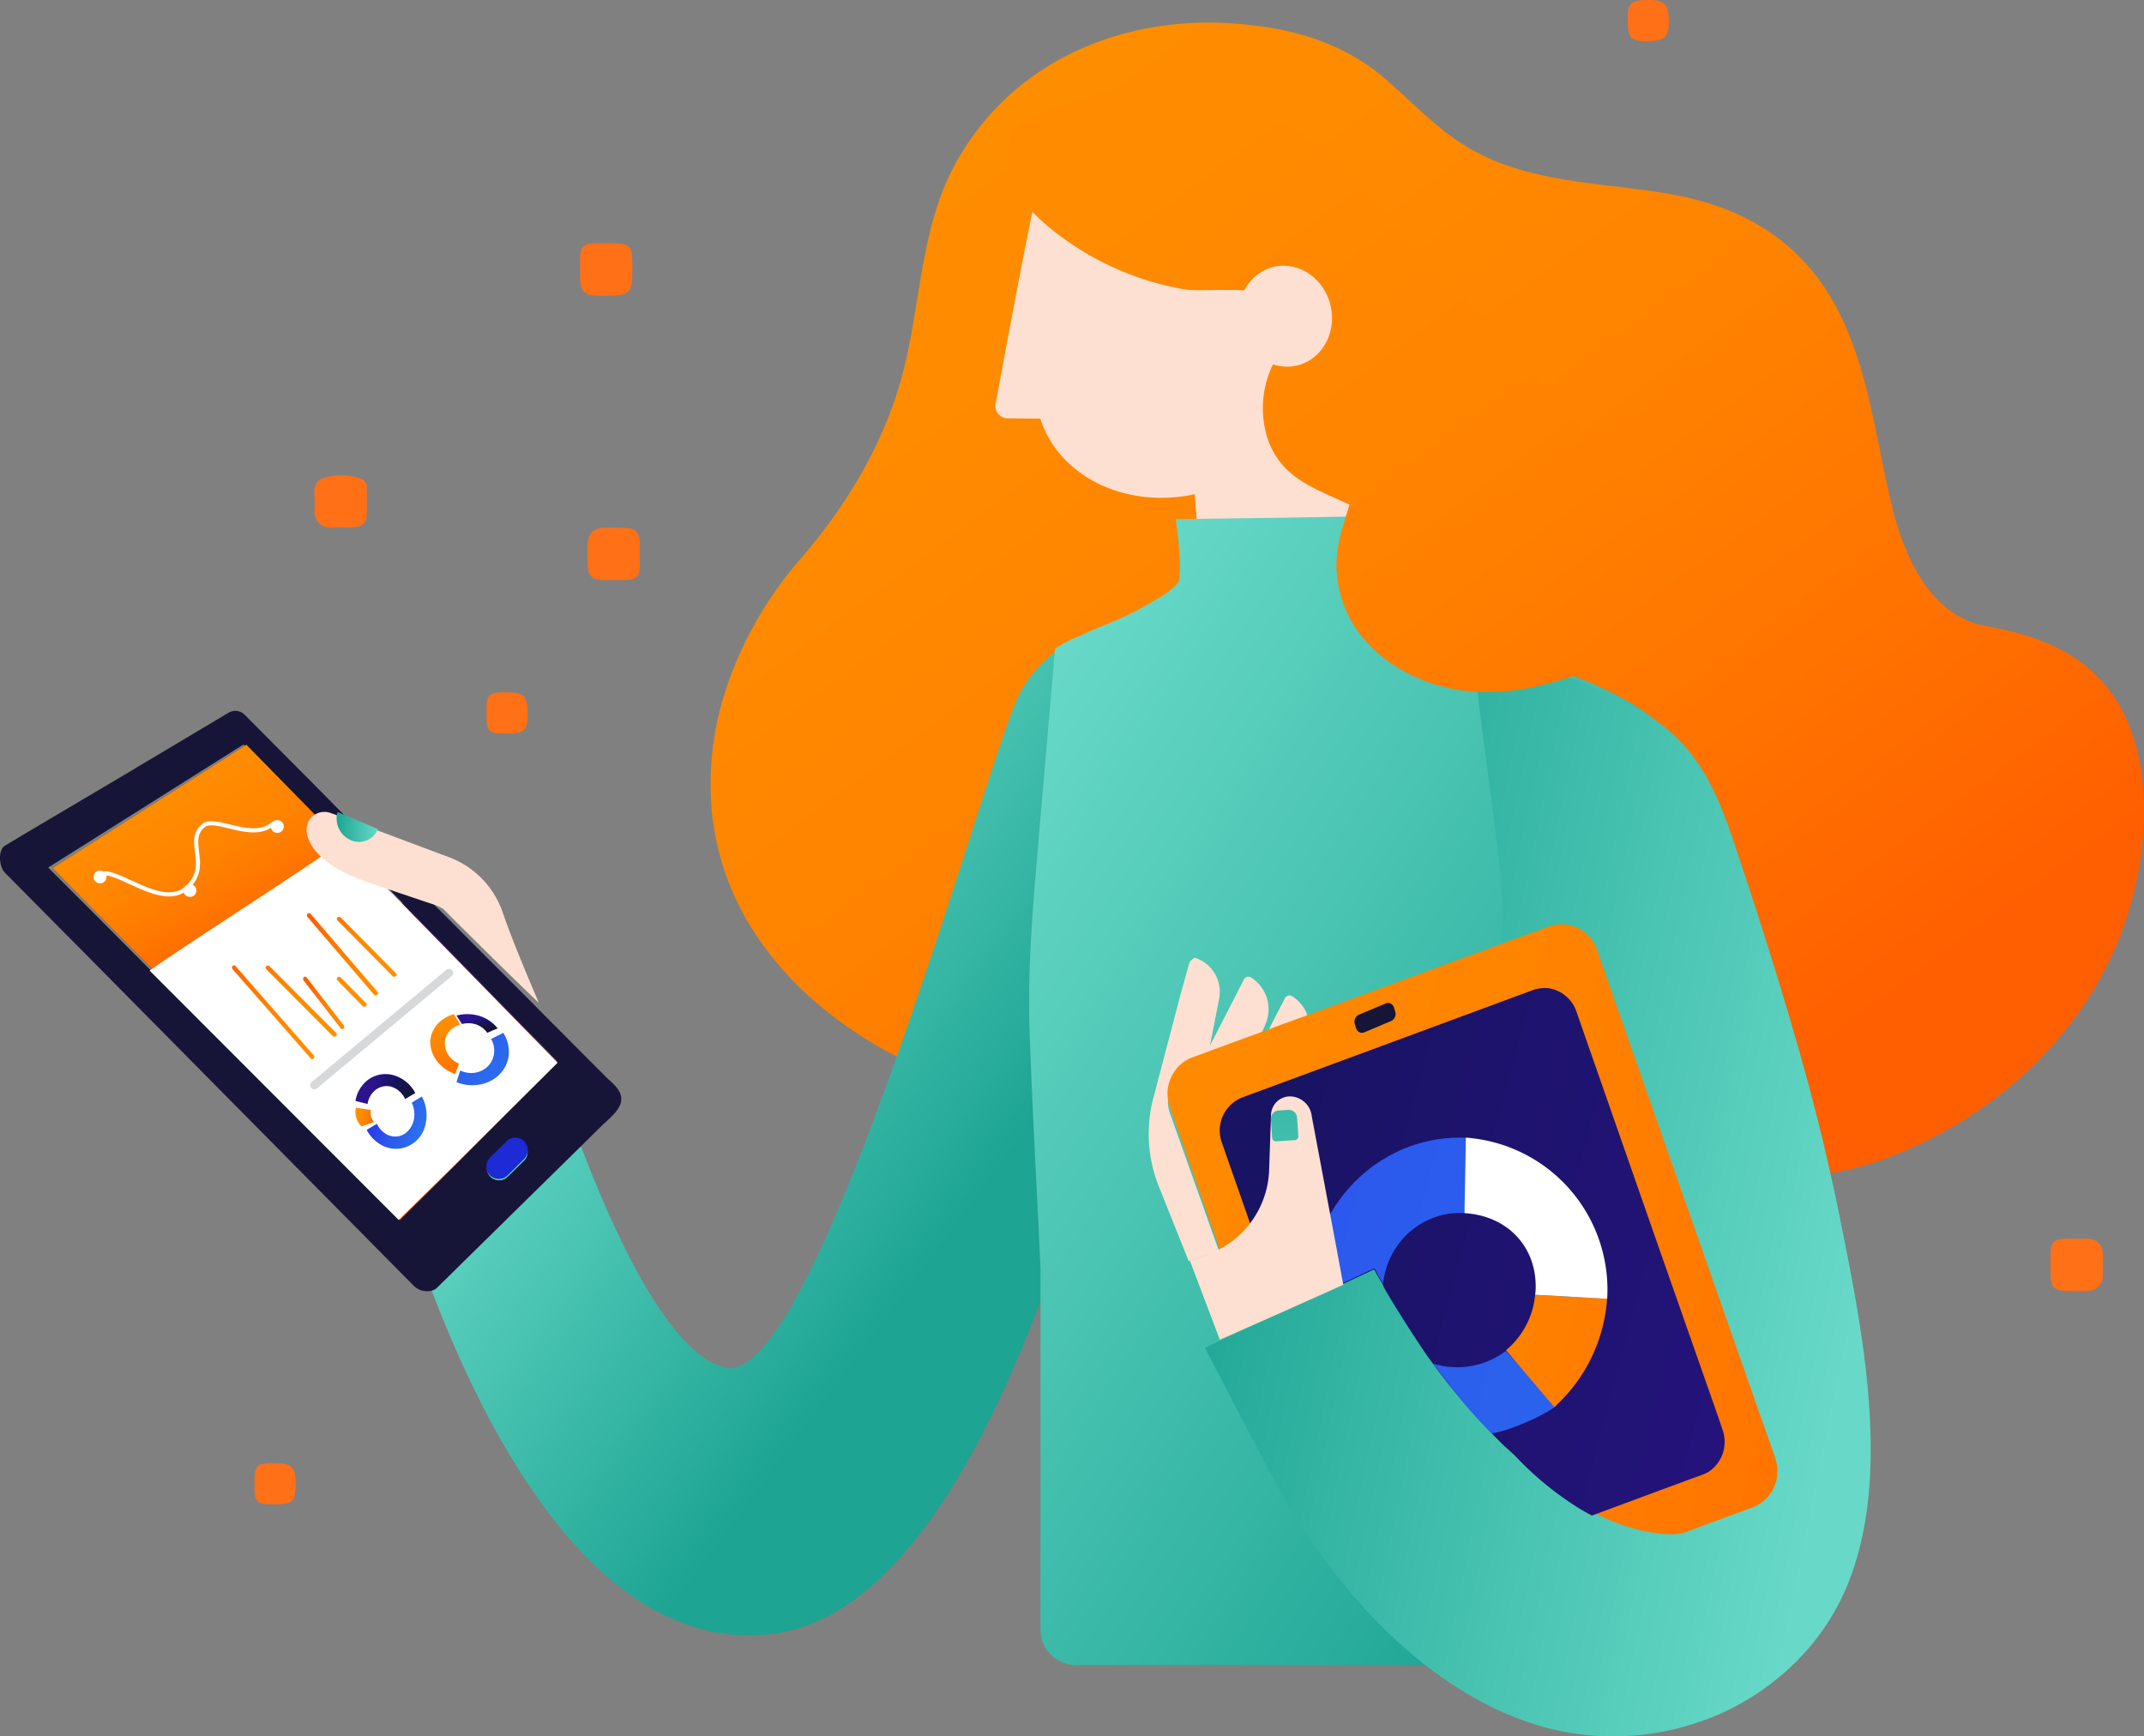 <?xml version="1.0" encoding="UTF-8"?> <svg xmlns="http://www.w3.org/2000/svg" xmlns:xlink="http://www.w3.org/1999/xlink" id="Layer_1" data-name="Layer 1" viewBox="0 0 573 464"><rect x="0" y="0" width="573" height="464" fill="#808080" stroke="none"/><defs><style>.cls-1{fill:url(#linear-gradient);}.cls-2{fill:#fde0d2;}.cls-3{fill:url(#linear-gradient-2);}.cls-4{fill:url(#linear-gradient-3);}.cls-5{fill:url(#linear-gradient-4);}.cls-6{fill:url(#linear-gradient-5);}.cls-7{fill:url(#linear-gradient-6);}.cls-8{fill:url(#linear-gradient-7);}.cls-9{fill:url(#linear-gradient-8);}.cls-10{fill:url(#linear-gradient-9);}.cls-11{fill:url(#linear-gradient-10);}.cls-12{fill:#fff;}.cls-13{fill:url(#linear-gradient-11);}.cls-14{fill:url(#linear-gradient-12);}.cls-15{fill:#171537;}.cls-16{fill:url(#linear-gradient-13);}.cls-17{fill:url(#linear-gradient-14);}.cls-18{fill:url(#linear-gradient-15);}.cls-19{fill:#1d2ad6;}.cls-20,.cls-21{fill:none;stroke-linecap:round;}.cls-20{stroke:#fff;stroke-width:1.1px;}.cls-21{stroke:#999da3;stroke-width:2.2px;opacity:0.4;isolation:isolate;}.cls-22{fill:url(#linear-gradient-16);}.cls-23{fill:url(#linear-gradient-17);}.cls-24{fill:url(#linear-gradient-18);}.cls-25{fill:url(#linear-gradient-19);}.cls-26{fill:url(#linear-gradient-20);}.cls-27{fill:url(#linear-gradient-21);}.cls-28{fill:url(#linear-gradient-22);}.cls-29{fill:url(#linear-gradient-23);}.cls-30{fill:url(#linear-gradient-24);}.cls-31{fill:url(#linear-gradient-25);}.cls-32{fill:url(#linear-gradient-26);}.cls-33{fill:url(#linear-gradient-27);}.cls-34{fill:url(#linear-gradient-28);}.cls-35{fill:url(#linear-gradient-29);}.cls-36{fill:url(#linear-gradient-30);}.cls-37{fill:#ff7017;}</style><linearGradient id="linear-gradient" x1="136.5" y1="382.35" x2="137.41" y2="381.37" gradientTransform="matrix(383, 0, 0, -309, -52143.99, 118125.99)" gradientUnits="userSpaceOnUse"><stop offset="0" stop-color="#ff8f00"></stop><stop offset="0.35" stop-color="#ff8c00"></stop><stop offset="0.6" stop-color="#ff8300"></stop><stop offset="0.81" stop-color="#ff7300"></stop><stop offset="1" stop-color="#ff5f00"></stop></linearGradient><linearGradient id="linear-gradient-2" x1="137.28" y1="381.5" x2="136.63" y2="382.16" gradientTransform="matrix(199, 0, 0, -271, -27025, 103770)" gradientUnits="userSpaceOnUse"><stop offset="0.3" stop-color="#1da493"></stop><stop offset="0.44" stop-color="#2eb09f"></stop><stop offset="0.91" stop-color="#68d9c8"></stop></linearGradient><linearGradient id="linear-gradient-3" x1="137.06" y1="381.39" x2="136.32" y2="382.11" gradientTransform="matrix(206, 0, 0, -307, -27810, 117494)" gradientUnits="userSpaceOnUse"><stop offset="0" stop-color="#1da493"></stop><stop offset="0.22" stop-color="#2eb09f"></stop><stop offset="1" stop-color="#68d9c8"></stop></linearGradient><linearGradient id="linear-gradient-4" x1="136.26" y1="381.94" x2="137.2" y2="381.62" gradientTransform="matrix(179, 0, 0, -293, -24065, 112178.99)" xlink:href="#linear-gradient-3"></linearGradient><linearGradient id="linear-gradient-5" x1="115.47" y1="390.34" x2="137.54" y2="384.81" gradientTransform="matrix(19, 0, 0, -16, -2061, 6582)" xlink:href="#linear-gradient-3"></linearGradient><linearGradient id="linear-gradient-6" x1="135.06" y1="382.49" x2="137.81" y2="381.76" gradientTransform="matrix(163, 0, 0, -163, -21882, 62594.99)" xlink:href="#linear-gradient"></linearGradient><linearGradient id="linear-gradient-7" x1="134.72" y1="382.63" x2="137.73" y2="381.79" gradientTransform="matrix(135, 0, 0, -141, -18032, 54208)" gradientUnits="userSpaceOnUse"><stop offset="0" stop-color="#161336"></stop><stop offset="0.11" stop-color="#161346"></stop><stop offset="0.26" stop-color="#161358"></stop><stop offset="0.37" stop-color="#16135e"></stop><stop offset="1" stop-color="#2c138b"></stop></linearGradient><linearGradient id="linear-gradient-8" x1="128.81" y1="384.86" x2="139.1" y2="382.04" gradientTransform="matrix(43, 0, 0, -43, -5406, 16809.01)" gradientUnits="userSpaceOnUse"><stop offset="0" stop-color="#2b34ed"></stop><stop offset="0.47" stop-color="#2b57ed"></stop><stop offset="1" stop-color="#2b73ed"></stop></linearGradient><linearGradient id="linear-gradient-9" x1="124.12" y1="386.49" x2="138.17" y2="384.57" gradientTransform="matrix(33, 0, 0, -22, -4001, 8847)" xlink:href="#linear-gradient-8"></linearGradient><linearGradient id="linear-gradient-10" x1="123.9" y1="386.9" x2="136.99" y2="382.8" gradientTransform="matrix(27, 0, 0, -30, -3160, 11886)" xlink:href="#linear-gradient"></linearGradient><linearGradient id="linear-gradient-11" x1="125.48" y1="389.34" x2="124.62" y2="388.57" gradientTransform="matrix(11, 0, 0, -11, -1240, 4587.99)" gradientUnits="userSpaceOnUse"><stop offset="0.22" stop-color="#2c138b"></stop><stop offset="0.4" stop-color="#211375"></stop><stop offset="0.61" stop-color="#16135e"></stop><stop offset="0.84" stop-color="#161349"></stop><stop offset="1" stop-color="#161336"></stop></linearGradient><linearGradient id="linear-gradient-12" x1="136.69" y1="382.31" x2="136.32" y2="382" gradientTransform="matrix(135, 0, 0, -127, -18344, 48795)" xlink:href="#linear-gradient-11"></linearGradient><linearGradient id="linear-gradient-13" x1="132.88" y1="385.81" x2="131.22" y2="383.46" gradientTransform="matrix(27, 0, 0, -22, -3480, 8703)" gradientUnits="userSpaceOnUse"><stop offset="0" stop-color="#2c138b"></stop><stop offset="0.54" stop-color="#16135e"></stop><stop offset="0.71" stop-color="#16135b"></stop><stop offset="0.83" stop-color="#161352"></stop><stop offset="0.94" stop-color="#161342"></stop><stop offset="1" stop-color="#161336"></stop></linearGradient><linearGradient id="linear-gradient-14" x1="-147.83" y1="928.35" x2="-148.18" y2="927.71" gradientTransform="matrix(0.48, 0, 0, -0.15, 179.5, 380.72)" xlink:href="#linear-gradient-13"></linearGradient><linearGradient id="linear-gradient-15" x1="136.16" y1="382.72" x2="136.45" y2="382.24" gradientTransform="matrix(135, 0, 0, -127, -18344, 48795)" xlink:href="#linear-gradient"></linearGradient><linearGradient id="linear-gradient-16" x1="124.87" y1="398.25" x2="125.19" y2="397.62" gradientTransform="matrix(11, 0, 0, -5, -1248, 2263)" xlink:href="#linear-gradient-11"></linearGradient><linearGradient id="linear-gradient-17" x1="126.18" y1="388.71" x2="128.28" y2="386.83" gradientTransform="matrix(14, 0, 0, -14, -1659, 5705.99)" xlink:href="#linear-gradient-8"></linearGradient><linearGradient id="linear-gradient-18" x1="120.4" y1="387.44" x2="120.34" y2="385.9" gradientTransform="matrix(8, 0, 0, -16, -844, 6465)" xlink:href="#linear-gradient"></linearGradient><linearGradient id="linear-gradient-19" x1="128.52" y1="387.54" x2="129.4" y2="387.27" gradientTransform="matrix(16, 0, 0, -14, -1957, 5723)" xlink:href="#linear-gradient-8"></linearGradient><linearGradient id="linear-gradient-20" x1="109.43" y1="397.99" x2="110.63" y2="397.74" gradientTransform="matrix(5, 0, 0, -5, -453, 2288)" xlink:href="#linear-gradient"></linearGradient><linearGradient id="linear-gradient-21" x1="128.51" y1="391.8" x2="129.4" y2="391.65" gradientTransform="matrix(16, 0, 0, -8, -1960, 3425)" xlink:href="#linear-gradient-11"></linearGradient><linearGradient id="linear-gradient-22" x1="131.89" y1="384.01" x2="130.77" y2="385.4" gradientTransform="matrix(22, 0, 0, -25, -2815, 9890)" xlink:href="#linear-gradient"></linearGradient><linearGradient id="linear-gradient-23" x1="130.89" y1="385.25" x2="129.46" y2="386.6" gradientTransform="matrix(19, 0, 0, -19, -2395, 7597.99)" xlink:href="#linear-gradient"></linearGradient><linearGradient id="linear-gradient-24" x1="125.64" y1="386.46" x2="124.78" y2="387.77" gradientTransform="matrix(11, 0, 0, -14, -1289, 5691)" xlink:href="#linear-gradient"></linearGradient><linearGradient id="linear-gradient-25" x1="118.73" y1="393.25" x2="117.38" y2="394.48" gradientTransform="matrix(8, 0, 0, -8, -869, 3399)" xlink:href="#linear-gradient"></linearGradient><linearGradient id="linear-gradient-26" x1="131" y1="384.32" x2="129.93" y2="385.69" gradientTransform="matrix(19, 0, 0, -22, -2384, 8729.99)" xlink:href="#linear-gradient"></linearGradient><linearGradient id="linear-gradient-27" x1="129.56" y1="386.03" x2="128.15" y2="387.38" gradientTransform="matrix(16, 0, 0, -16, -1965, 6438.99)" xlink:href="#linear-gradient"></linearGradient><linearGradient id="linear-gradient-28" x1="124.54" y1="391.75" x2="125.55" y2="391.75" gradientTransform="matrix(11, 0, 0, -8, -1280, 3355)" xlink:href="#linear-gradient-3"></linearGradient><linearGradient id="linear-gradient-29" x1="135.78" y1="383.12" x2="137.6" y2="381" gradientTransform="matrix(190, 0, 0, -163, -25624, 62370)" xlink:href="#linear-gradient"></linearGradient><linearGradient id="linear-gradient-30" x1="119.29" y1="398.37" x2="118.32" y2="384.43" gradientTransform="matrix(7.02, -0.48, -0.57, -8.21, -269.82, 3577.98)" xlink:href="#linear-gradient-3"></linearGradient></defs><g id="Senti.webdesign-"><g id="Funktioner-"><g id="Artboard-53"><path id="Path" class="cls-1" d="M569.51,241.33c-.4,1.46-.84,2.9-1.3,4.3h0c-.37,1.12-.73,2.23-1.17,3.31-7.94,21.12-23.13,38.15-41.3,49.77h0a113.12,113.12,0,0,1-23.52,11.49,71.79,71.79,0,0,1-7.21,2.12,87.47,87.47,0,0,1-9,1.65c-13.14,1.79-26.49,1-39.77-.32l-3.92-.39c-3.58-.36-7.16-.73-10.74-1.08-4.28-.43-8.56-.81-12.83-1.09-25.14-1.63-50.31-2.75-75.37-5.11-8.76-.83-17.46-1.81-26.17-3l-.65-.1c-1.61-.21-3.21-.44-4.82-.68-6.29-.95-12.56-2-18.82-3.23l-.88-.17c-4.58-.9-9.16-1.86-13.71-2.92a185.86,185.86,0,0,1-31.06-10c-1.49-.65-3-1.32-4.44-2a110.26,110.26,0,0,1-25.05-16.27,88.05,88.05,0,0,1-15.2-17,72.19,72.19,0,0,1-12-30.89c-.09-.65-.17-1.28-.24-1.92a80.43,80.43,0,0,1,3.77-33.84c.4-1.25.84-2.5,1.3-3.74A103,103,0,0,1,213,150.44c.39-.46.79-.93,1.19-1.38,12.08-14,22.08-30.56,27-49,5.11-19.35,4.65-39.91,14.85-57.57,15.32-26.57,44.07-37.93,72.22-36.3,15.15.87,29.82,4.47,41.85,14.79,6.79,5.84,13,12.52,20.44,17.33,17,11,37.59,10.23,56.57,13.69,18.46,3.36,34.13,12.19,43.71,30.21,8.75,16.54,10.5,35.64,15,53.8,3.48,14,10.69,28.82,25.17,31.34,11.12,1.93,21.43,5.54,29,12.91A37.58,37.58,0,0,1,568.22,192C574.81,206.57,573.94,225.49,569.51,241.33Z" transform="translate(0)"></path><path id="Path-2" data-name="Path" class="cls-2" d="M362.06,101.32l-3.34-41-11.59.42c-.19-1.85-.44-3.68-.73-5.52a42.37,42.37,0,0,0-1.83-6.82,40.93,40.93,0,0,0-14.75-19.68c-7-4.79-16.17-4-24.13-2.86-10.62,1.53-23.82,4.77-30.25,14.15-2.62,3.83,2.63,9.64,1.1,14C275.46,57.11,266,108.36,266,108.36a3.43,3.43,0,0,0,.95,2.43,3.38,3.38,0,0,0,2.38,1l8.69.09a28.12,28.12,0,0,0,5.64,9.88c.5.57,1,1.11,1.54,1.63,8.12,7.94,21,11.51,34.1,8.68L322,167.64c.79,10.31,9.12,9.8,19.37,9,8.51-.7,17.36-5.6,22.11-8.63,2.19-1.39,3.5-2.39,3.5-2.39Z" transform="translate(0)"></path><path id="Path-3" data-name="Path" class="cls-3" d="M300,166,290,281.79l-2.35,36.93s-2.46,9.89-7.56,23.68c-.5,1.38-1,2.81-1.6,4.29h0c-11.83,31.3-35.73,85.69-72.26,89.95-44.78,5.3-74.55-49.23-90.67-91.27-2.81-7.31-5.2-14.28-7.19-20.48-2.38-7.38-4.17-13.7-5.4-18.28-.41-1.53-.73-2.87-1-4-.65-2.57-1-4-1-4l8.58-4.45,2.92-1.52,8.25-4.26,2.06-1.06,1.35-.73,6.85-3.54,3.81-2,8.35-4.32h.05l1.73-.9s.41,1.42,1.17,3.88a.08.08,0,0,1,0,.07c.48,1.46,1.08,3.38,1.79,5.58,1.83,5.63,4.45,13.27,7.64,21.62,9.44,24.69,24,55.52,38.49,58.51,13.53,2.78,33.54-47.61,50.12-96,13.51-39.37,24.72-77.4,28.37-84.16a32.35,32.35,0,0,1,9.64-11.18,33.1,33.1,0,0,1,6.41-3.34c1-.42,2.41-1,3.87-1.72.54-.2,1.07-.42,1.59-.63l1.69-.68,1.66-.69C298.27,166.77,299.15,166.39,300,166Z" transform="translate(0)"></path><path id="Path-4" data-name="Path" class="cls-4" d="M478.82,279c-.16-.58-.31-1.12-.46-1.68-.37-1.38-.72-2.71-1.07-4-.14-.47-.27-1-.41-1.42-.9-3.19-1.85-6.36-2.82-9.54-.41-1.32-.82-2.65-1.24-4-.5-1.57-1-3.17-1.53-4.75l-.54-1.67c-.6-1.88-1.23-3.75-1.85-5.61-.69-2-1.37-4.05-2.07-6.06-.21-.6-.42-1.22-.64-1.86-5.81-17.12-10.25-34.5-24-46.09l-.05,0c-.44-.37-.89-.73-1.37-1.1a47.18,47.18,0,0,0-4.56-3.13,94.78,94.78,0,0,0-17.64-8.11l-.38-.13-.85-.3L412.88,178c-4.36-1.54-8.93-3.19-13.95-5.51-.05,0-3.6-1.66-4.7-2.15l-.1,0-.16-.07-.3-.11h0l-.12-.05-.59-.19-.29-.09c-5.13-1.78-24.35-9-25.71-20a110.89,110.89,0,0,0-2.17-11.56V138c-.35,0-1,0-1.89,0l-4.52.09h-.59c-9.52.2-30.88.48-39.66.59l-3.89.05s2.14,15.1.48,17.11c-2.11,2.57-5.81,4.4-8.62,6.05a61.16,61.16,0,0,1-6.41,3.25c-.84.39-1.72.77-2.62,1.14l-1.65.69c-.55.24-1.11.46-1.68.68s-1.05.44-1.58.64c-1.45.68-2.78,1.29-3.81,1.71h0a32.9,32.9,0,0,0-6.38,3.35l-2.74,31.79c-.06.61-.11,1.24-.16,1.86q-1.08,12.35-2.12,24.7c-.59,6.81-1.11,13.5-1.45,20.18-.43,8-.6,15.94-.32,24.09,0,.8.06,1.62.09,2.43.73,20.2,1.91,40.36,2.81,60.57v96.45a9.49,9.49,0,0,0,9.44,9.54H454.74V320h-4.47a80.23,80.23,0,0,0-2.77-12.82l-.73-2.21-1.17-3.3v-.05l-.93-2.63-1.32-3.79-1.1-3.11-.54-1.55-.36-1-2.82-7.78,2.51.49c3.45.65,6.92,1.3,10.39,1.91,5.7,1,11.44,1.9,17.16,2.48.87.09,1.74.17,2.62.24,3.26.28,6.49.45,9.73.47H481C480.27,284.43,479.53,281.63,478.82,279Z" transform="translate(0)"></path><path id="Path-5" data-name="Path" class="cls-5" d="M494,422.93a63,63,0,0,1-18.73,25.41,67.88,67.88,0,0,1-15.11,9.43,64.39,64.39,0,0,1-6.72,2.61,70.31,70.31,0,0,1-41.05,1.06,78.53,78.53,0,0,1-10.34-3.7c-26-11.42-46.92-36-60.36-60.06-.42-.73-1.57-2.92-3.16-5.94l-1-1.88c-6.12-11.67-15.52-29.71-15.52-29.71l45.22-20.94-1-1.24c.11.23,1.11,1.94,2.34,4a.09.09,0,0,0,0,.07l.09.26.07.15.15.29.1.2.22.39h0l.27.45c0,.07.09.16.14.26l.66,1.09.05.07c.17.28.35.59.55.9v.05l.4.62a.16.16,0,0,0,0,.07l1.35,2.13a.39.39,0,0,0,.06.11l1.54,2.4.16.23.38.58c.25.41.52.82.79,1.22l.78,1.18c.08.12.16.26.26.4l1.47,2.19,1.15,1.7.36.53c.52.73,1,1.37,1.28,1.81l1.35,1.78q.38.51.78,1c.14.19.28.38.44.57.41.56.85,1.13,1.29,1.68.74,1,1.54,1.95,2.33,2.92l.94,1.11h0c.26.33.54.66.82,1,.66.79,1.35,1.57,2,2.34s1.15,1.32,1.74,1.95c.19.22.38.44.57.64.49.53,1,1.05,1.47,1.56.28.32.57.62.86.92.5.53,1,1.06,1.52,1.58l.46.46c.63.65,1.28,1.3,1.93,1.94l.74.73q.63.64,1.29,1.26l.22.21c1.1,1,2.2,2.08,3.33,3.08h0l.17.16c1.42,1.42,2.85,2.78,4.33,4.09,1.11,1,2.2,1.94,3.38,2.85.38.31.74.62,1.15.91s.77.6,1.15.88l1.07.8a71.56,71.56,0,0,0,6.1,4c.37.21.69.4,1,.56l.63.36,1.19.64.21-.08a64.32,64.32,0,0,0,10.81,4.32A48.64,48.64,0,0,0,446.36,409a13,13,0,0,0,3.81-.55c1.82-.51,3.59-1.3,5.41-1.94l11.27-4.08,1.24-.45a10.19,10.19,0,0,0,6.11-13l-3.58-10-11-1.39-3.22-9.17-9.48-26.61-.37-1-1.46-4.07-1.56-4.38-13.55-38-8.28-23.23-.59-1.66a9.29,9.29,0,0,0-4.54-5.16l-2-5.53a9.08,9.08,0,0,0-7.55-6,8.2,8.2,0,0,0-2,0,9.24,9.24,0,0,0-2.08.48s-2.57.94-2.6.94A3.39,3.39,0,0,0,401,253l.06-.22c2.45-8.1-2.93-40.88-6.09-67l-.15-1.31c-.56-4.62-1-9-1.37-13V171l.24.07.31.1.58.18h.08l.36.13h.16l.1.05c6.38,2.38,13,4.94,19.24,7.44,1.41.57,2.8,1.13,4.15,1.69l.79.33.38.16c.84.34,1.68.69,2.49,1,7.46,3.18,14.9,6.43,21.3,11.19l.06.05a44.23,44.23,0,0,1,7.57,7.22c6.6,7.93,10,18,13.25,27.78q3.12,9.36,6.13,18.74c.6,1.86,1.18,3.72,1.77,5.58,3.66,11.67,7.18,23.34,10.39,35.11q1.1,4,2.15,8.13,2.14,8.22,4,16.54,1.41,6.23,2.69,12.49c3.51,17.62,7.7,37.92,8.24,57.69C500.33,396.77,498.88,410.56,494,422.93Z" transform="translate(0)"></path><path id="Path-6" data-name="Path" class="cls-6" d="M424,403.92l-.19.08-1.12-.67-.59-.37-.93-.59A82.3,82.3,0,0,1,405,388c1.1,1.12,2.21,2.22,3.35,3.31,2,1.91,4,3.76,6,5.56.95.83,1.91,1.65,2.9,2.43.68.55,2.27,2.3,3.1,2.3C421.59,402.44,422.8,403.21,424,403.92Z" transform="translate(0)"></path><path id="Path-7" data-name="Path" class="cls-2" d="M338.12,273.9l-2.9,6.56L320,286l9-17.55,3.21-6.24.21-.43a1.37,1.37,0,0,1,1.27-.78,1.47,1.47,0,0,1,.61.17A10.06,10.06,0,0,1,338.12,273.9Z" transform="translate(0)"></path><path id="Path-8" data-name="Path" class="cls-2" d="M349.12,278.91l-2.9,6.56L331,291l9-17.64,3.21-6.24.17-.34a1.4,1.4,0,0,1,1.27-.78,1.46,1.46,0,0,1,.61.16A10.1,10.1,0,0,1,349.12,278.91Z" transform="translate(0)"></path><path id="Path-9" data-name="Path" class="cls-2" d="M325.76,334.23,317.69,337l-8-20a37.79,37.79,0,0,1-1.29-24.19l7.14-27.18,2.37-8.49s1-1.35,1.69-1.11a9.51,9.51,0,0,1,6.39,9.33,9.07,9.07,0,0,1-.2,1.72l-3.35,17.14-4.29,1.54a9.18,9.18,0,0,0-5.49,11.68Z" transform="translate(0)"></path><path id="Path-10" data-name="Path" class="cls-7" d="M468.39,402.83,450,409.58h0a3.25,3.25,0,0,1-.61.17,9.78,9.78,0,0,1-2,.24,25.3,25.3,0,0,1-4.08-.21c-1.15-.13-2.24-.31-3.12-.48-.32-.07-.62-.14-.92-.19-1.22-.26-2.41-.57-3.61-.93-1-.28-1.91-.59-2.87-.93-.34-.14-.68-.25-1-.38h0a57.19,57.19,0,0,1-6-2.71l-1.19-.64-.63-.35-1-.58a86,86,0,0,1-18.14-14.75h0q-1.79-1.86-3.5-3.78c-.18-.21-16.4-21.87-16.65-22.26-2.09-3.25-17.63-23.75-17.62-23.79-4.48,2.1-10.79,5-17.29,7.92l-7.84,3.55-9,4L327.09,337l-.12-.31-14.38-41a10.48,10.48,0,0,1,1-8.93,10,10,0,0,1,.85-1.2c.24-.3.5-.57.76-.84l.26-.23.3-.26c.29-.24.59-.46.9-.67a11.33,11.33,0,0,1,1.32-.73,6.52,6.52,0,0,1,.73-.29l4.73-1.74h0l1.09-.4,15.23-5.6.6-.23h0l13.75-5,21.57-7.94,17.17-6.29,16.87-6.21h0a1.29,1.29,0,0,0,1.3-.48l2.91-1.06a9.91,9.91,0,0,1,7.72.39,10,10,0,0,1,5.14,5.82l6.57,18.74,20.81,59.3,14.36,40.93,5.94,17A10.36,10.36,0,0,1,468.39,402.83Z" transform="translate(0)"></path><path id="Path-11" data-name="Path" class="cls-8" d="M456.52,393.36a9.51,9.51,0,0,1-1.59.73l-14.74,5.44-14.54,5.39-.2.08-1.18-.64-.63-.35-1-.57a84.78,84.78,0,0,1-17.1-13.76h0c-.29-.29-.56-.59-.85-.88,0,0-.89-.83-2.43-2.21l-.22-.19a175.5,175.5,0,0,1-18.93-21.8l-1.33-1.8c-2.56-3.56-12.24-18.66-12.21-19.52-1.29-2.2-2.32-4-2.31-4.07-4.43,2.08-10.69,5-17.13,7.88l-7.76,3.54-6.73-19.31-9.12-26.07a9.49,9.49,0,0,1,5.53-12l62-22.9,6.67-2.46h0l8.91-3.3a9.84,9.84,0,0,1,4-.54,9.07,9.07,0,0,1,3.18,1,9.25,9.25,0,0,1,4.48,5.21l.58,1.67,21.51,61.6,3.35,9.54,9.39,26.77,3.26,9.31,1,3a9.56,9.56,0,0,1-3.94,11.28Z" transform="translate(0)"></path><path id="Path-12" data-name="Path" class="cls-9" d="M393,304.06l-1.64,20.11h-.21c-10.9-.58-20.34,7.73-21.53,18.94v-.06c-1.28-2.24-2.31-4.1-2.3-4.14-4.42,2.12-10.66,5-17.08,8l-.2.09c-.06-1.24-.05-2.48,0-3.72,1.18-22.84,20-40.38,42.13-39.23Z" transform="translate(0)"></path><path id="Path-13" data-name="Path" class="cls-10" d="M416,375.62c-3.73,3-13.82,7.1-17.32,7.38-6-5.8-10.58-12-15.68-18.61.51.16,1,.3,1.55.41a20.57,20.57,0,0,0,3.73.53A21.66,21.66,0,0,0,402.46,361Z" transform="translate(0)"></path><path id="Path-14" data-name="Path" class="cls-11" d="M429.5,347.07A42.83,42.83,0,0,1,415.39,376L402.5,360.81A21.91,21.91,0,0,0,410.28,346Z" transform="translate(0)"></path><path id="Path-15" data-name="Path" class="cls-12" d="M429.5,347.07c0,.37.07-.36,0,0L410.3,346c0-.35.07-.71.09-1.07.61-11.23-7.12-20.05-19-20.75l.38-20.17a40.72,40.72,0,0,1,37.76,43.07Z" transform="translate(0)"></path><path id="Path-16" data-name="Path" class="cls-2" d="M359,343.31c-2.71,1.23-5.61,2.54-8.55,3.85l-.2.08-7.7,3.45-9.08,4c-2.94,1.33-5.56,2.46-7.47,3.3l-8-21.14,4.49-1.54.29-.11a24.23,24.23,0,0,0,3.22-1.42h0a24.53,24.53,0,0,0,7.34-5.94,24.91,24.91,0,0,0,5.85-15.25l.5-14.68a5.07,5.07,0,0,1,5.05-4.92h.18a5.93,5.93,0,0,1,5.66,5.32l6.61,35.21h0Z" transform="translate(0)"></path><path id="Path-17" data-name="Path" class="cls-13" d="M141,307.32a3.38,3.38,0,0,1-1,2.39l-4.27,4.23a3.31,3.31,0,0,1-5.64-1.47,3.33,3.33,0,0,1,1-3.26l4.27-4.23a3.3,3.3,0,0,1,4.7,0,3.25,3.25,0,0,1,.95,2.34Z" transform="translate(0)"></path><path id="Path-18" data-name="Path" class="cls-14" d="M149,283.87l-1.86,1.86L120.8,312.2l-4.35,4.33L107.88,325l-1,1h0L44.05,262.39l-3.24-3.3-8.54-8.64-.66-.68-4.86-4.91-.67-.69L14,232l51.84-33,18,18.34L85,218.58A5,5,0,0,0,81.79,222a3.76,3.76,0,0,0-.14.73c0,.11,0,.22,0,.32h0a6.45,6.45,0,0,0,.15,1.86h0a9.57,9.57,0,0,0,.85,2.31h0l.49.86h0c.18.27.36.55.55.81s.48.63.73.91.33.38.5.56c4,4.24,9.5,6.56,14.94,8.39l7.5,2.53.66.23.35.12-.35-.11,34.47,35.55,2.91,3Z" transform="translate(0)"></path><path id="Path-19" data-name="Path" class="cls-15" d="M105.79,235.77h0l-4.31-4.35L93.09,223a.47.47,0,0,1-.09.06l8.33,8.37,4.27,4.29,3.19,3.21.21.07h0Z" transform="translate(0)"></path><path id="Shape" class="cls-15" d="M166,293.11a4.43,4.43,0,0,0-.57-1.57c-.85-1.51-2.4-2.67-3.58-3.86l-4-4-8.9-8.94c-1.24-1.24-2.49-2.47-3.72-3.73h0l-3.86-3.88-6.64-6.66-4.18-4.18-3.66-3.64-6.11-6.17-.42-.43-3.52-3.5h0L114.19,240l-7.31-7.27-10-10-1.25-1.26-7.15-2.66,7.15,2.66-2-2h0L82.53,208.22l-1.85-1.85L65.39,191a3.53,3.53,0,0,0-4.25-.58l-24,14.3-2.68,1.61-2.55,1.51h0L5.7,223.35,1.31,226c-1.87,1.12-1.61,5.6,0,7.21l18.26,18.42,1.06,1.06,90.2,91.16a5.2,5.2,0,0,0,3.77,1.17,3.44,3.44,0,0,0,2.12-.83l37.91-37.26,6.24-6.15C162.84,298.82,166.46,296.27,166,293.11ZM140,310.23l-4.23,4.15a3.29,3.29,0,0,1-5.58-1.45,3.24,3.24,0,0,1,1-3.19l4.23-4.14a3.31,3.31,0,0,1,4.66,0,3.21,3.21,0,0,1,.93,2.28,3.3,3.3,0,0,1-1,2.35Zm-19.59,1.58L116,316.12l-8.63,8.47-1,1h0L43.14,262.15,40,259l-.08-.08-6.2-6.22-1.06-1.07-1.34-1.34h0l-.66-.67-4.88-4.9-.68-.68L12.88,231.82l6.26-3.93,45.94-28.95,18.07,18.28,1.24,1.24,6.31,6.38.37-.26.06.06a.33.33,0,0,0,.1-.06l8.73,8.88,4.48,4.58h0l3.3,3.37h0l.11.12,3,3.05,7.82,8,1.17,1.21,6.51,6.68c.6.63,1.24,1.26,1.9,1.93l.05.05,1.9,2,11.45,11.73.58.61,1.54,1.56c.48.48.92.94,1.35,1.39h0l.46.45.52.54.49.5.66.67a2.29,2.29,0,0,1,.21.23l.19.18.12.13h0l.12.12.11.12.2.2.17.18h0l.06,0a.1.1,0,0,0,0,.05l.07.08h0l.11.12.06.06h0l-1.87,1.86Z" transform="translate(0)"></path><path id="Path-20" data-name="Path" class="cls-16" d="M109,239l-.68-.22-7.67-2.42c-5.57-1.75-11.21-4-15.29-8.06l-.52-.53c-.16-.19-.49-.57-.74-.88s-.38-.52-.56-.78h0c-.17-.28-.34-.55-.5-.83h0a8,8,0,0,1-.88-2.22h0a5.56,5.56,0,0,1-.14-1.77h0a1.55,1.55,0,0,1,0-.31,4.15,4.15,0,0,1,.15-.7A4.91,4.91,0,0,1,85.5,217l6.41,6.14.37-.25,13.37,12.91Z" transform="translate(0)"></path><polygon id="Path-21" data-name="Path" class="cls-17" points="108.74 241.57 108.26 241.43 108.26 241.43 108.74 241.57"></polygon><polygon id="Path-22" data-name="Path" class="cls-18" points="149 283.85 147.14 285.72 120.81 312.2 116.45 316.52 107.89 325.01 106.9 326 106.9 326 44.05 262.39 40.81 259.1 32.25 250.45 31.59 249.77 26.74 244.86 26.06 244.17 14 231.98 65.84 199 83.81 217.34 85.04 218.57 91.31 224.97 103.98 237.91 107.33 241.33 142.42 277.14 145.36 280.15 149 283.85"></polygon><path id="Path-23" data-name="Path" class="cls-19" d="M141,307.32a3.38,3.38,0,0,1-1,2.39l-4.27,4.23a3.31,3.31,0,0,1-5.64-1.47,3.33,3.33,0,0,1,1-3.26l4.27-4.23a3.3,3.3,0,0,1,4.7,0,3.25,3.25,0,0,1,.95,2.34Z" transform="translate(0)"></path><path id="Path-24" data-name="Path" class="cls-12" d="M149,284l-1.87,1.86-26.56,26.39-4.39,4.31L107.55,325l-1,1h0L43.19,262.57,40,259.38c8.11-5.82,31-20.45,44-29.24l1.12-.77c2.43-1.64,4.45-3.05,5.86-4.11l.27-.19a.31.31,0,0,0,.09-.07l13.17,13.46,3.33,3.4h0S149,284,149,284Z" transform="translate(0)"></path><path id="Path-25" data-name="Path" class="cls-20" d="M73,220.09c-5.65,5-15.46-2.29-18.77.62-4.83,4.27,2.34,10.69-4.41,16.63-6.49,5.73-18.4-5.34-22.82-3.82" transform="translate(0)"></path><path id="Path-26" data-name="Path" class="cls-21" d="M84,290l36-30" transform="translate(0)"></path><path id="Path-27" data-name="Path" class="cls-22" d="M133,274.8l-2.78,1.2h0a5.86,5.86,0,0,0-3.47-2.38,8.91,8.91,0,0,0-.9-.16,6.57,6.57,0,0,0-2.38.19L122,271.38a11,11,0,0,1,4.08-.31A10,10,0,0,1,133,274.8Z" transform="translate(0)"></path><path id="Path-28" data-name="Path" class="cls-23" d="M135.6,283.68c-1.34,4.15-5.77,6.85-10.76,6.23a13.24,13.24,0,0,1-1.77-.37c-.36-.11-.73-.23-1.07-.37l1-3.11a6.69,6.69,0,0,0,2.1.62,6.34,6.34,0,0,0,4.73-1.26,5.8,5.8,0,0,0,2.23-4.19,6.28,6.28,0,0,0-.81-3.59L134.5,276a9.18,9.18,0,0,1,1.47,5.73,8.19,8.19,0,0,1-.37,1.95Z" transform="translate(0)"></path><path id="Path-29" data-name="Path" class="cls-24" d="M122.67,284.2l-1,2.8c-4.2-1.46-6.88-5.1-6.66-9.05a7.64,7.64,0,0,1,3.46-5.61A9.82,9.82,0,0,1,121.3,271l1.7,2.8a5.82,5.82,0,0,0-1.82.84,5.18,5.18,0,0,0-2.3,3.8,5.94,5.94,0,0,0,3.79,5.76Z" transform="translate(0)"></path><path id="Path-30" data-name="Path" class="cls-25" d="M113.67,300.67a8.09,8.09,0,0,1-9,6.24,8.42,8.42,0,0,1-2.36-.74A9.94,9.94,0,0,1,98,301.94l2.71-1.63a6.37,6.37,0,0,0,2.47,2.73,4.88,4.88,0,0,0,1.75.61,4.6,4.6,0,0,0,3.92-1.24,6.16,6.16,0,0,0,1.87-4.18,7.17,7.17,0,0,0-.67-3.58l2.7-1.65a10.71,10.71,0,0,1,1.23,5.73,10.46,10.46,0,0,1-.31,1.94Z" transform="translate(0)"></path><path id="Path-31" data-name="Path" class="cls-26" d="M100,299.8,96.63,301A5.42,5.42,0,0,1,95,296.72a4.57,4.57,0,0,1,.14-.72l4,.61a2.46,2.46,0,0,0-.08.46,3.56,3.56,0,0,0,.9,2.73Z" transform="translate(0)"></path><path id="Path-32" data-name="Path" class="cls-27" d="M111,292.07l-2.72,1.64h0a6,6,0,0,0-3.4-3.21,4.56,4.56,0,0,0-.88-.23,4.63,4.63,0,0,0-2.33.26,4.51,4.51,0,0,0-1.54.92A5.92,5.92,0,0,0,98.24,295L95,294.21A8.85,8.85,0,0,1,97.82,289a7.79,7.79,0,0,1,6.4-1.89,9.47,9.47,0,0,1,6.78,5Z" transform="translate(0)"></path><path id="Path-33" data-name="Path" class="cls-28" d="M83.29,283a.39.39,0,0,1-.23-.15L62.16,259a.67.67,0,0,1,0-.86.51.51,0,0,1,.78,0L83.84,282a.67.67,0,0,1,0,.86.51.51,0,0,1-.55.15Z" transform="translate(0)"></path><path id="Path-34" data-name="Path" class="cls-29" d="M89.19,277a.61.61,0,0,1-.26-.15L71.16,259a.55.55,0,0,1,0-.81.64.64,0,0,1,.44-.17.63.63,0,0,1,.43.17L89.82,276a.55.55,0,0,1,0,.81A.63.63,0,0,1,89.19,277Z" transform="translate(0)"></path><path id="Path-35" data-name="Path" class="cls-30" d="M91.3,275a.49.49,0,0,1-.24-.19L81.13,262a.68.68,0,0,1,.06-.87.5.5,0,0,1,.38-.15.51.51,0,0,1,.37.2L91.87,274a.69.69,0,0,1-.05.87A.53.53,0,0,1,91.3,275Z" transform="translate(0)"></path><path id="Path-36" data-name="Path" class="cls-31" d="M97.18,269a.57.57,0,0,1-.28-.17l-6.75-6.87a.54.54,0,0,1,.07-.8.64.64,0,0,1,.45-.14.66.66,0,0,1,.43.19l6.75,6.88a.52.52,0,0,1-.07.79.7.7,0,0,1-.6.12Z" transform="translate(0)"></path><path id="Path-37" data-name="Path" class="cls-32" d="M100.25,266a.48.48,0,0,1-.26-.16L82.14,245a.61.61,0,0,1,.06-.84.53.53,0,0,1,.41-.16.61.61,0,0,1,.4.19L100.86,265a.61.61,0,0,1-.06.84.56.56,0,0,1-.55.12Z" transform="translate(0)"></path><path id="Path-38" data-name="Path" class="cls-33" d="M105.2,261a.56.56,0,0,1-.28-.16L90.14,245.9a.51.51,0,0,1,.07-.76.67.67,0,0,1,.45-.14.65.65,0,0,1,.42.18l14.78,14.92a.51.51,0,0,1-.07.76.68.68,0,0,1-.59.12Z" transform="translate(0)"></path><ellipse id="Oval" class="cls-12" cx="27.13" cy="233.98" rx="1.73" ry="1.71" transform="matrix(1, -0.05, 0.05, 1, -12.09, 1.72)"></ellipse><ellipse id="Oval-2" data-name="Oval" class="cls-12" cx="50.75" cy="237.97" rx="1.73" ry="1.71" transform="translate(-12.26 2.95) rotate(-2.97)"></ellipse><ellipse id="Oval-3" data-name="Oval" class="cls-12" cx="74.11" cy="220.86" rx="1.73" ry="1.71" transform="translate(-11.34 4.14) rotate(-2.97)"></ellipse><path id="Path-39" data-name="Path" class="cls-2" d="M144,268l-7.64-7.4-4.24-4.16-9.85-9.73-.43-.42-3.17-3.19-.06-.07a1.23,1.23,0,0,0-.31-.24h0a14.17,14.17,0,0,0-3.24-1.36l-9.42-3.17-.74-.26-5.82-2c-4.64-1.57-9.33-3.5-13-6.8-.38-.33-.74-.69-1.08-1.05a11.23,11.23,0,0,1-2.86-4.9h0a5.66,5.66,0,0,1,0-2.89,4.54,4.54,0,0,1,2.21-2.79,4.88,4.88,0,0,1,4.07-.3l.51.19.07,0,5.9,2.22.74.28,3.76,1.4,1.48.54,19,7.12a24.12,24.12,0,0,1,14.49,14.85C137.48,253,143.37,266.36,144,268Z" transform="translate(0)"></path><path id="Path-40" data-name="Path" class="cls-34" d="M101,221.56a5.44,5.44,0,0,1-6.87,3.1,6.33,6.33,0,0,1-3.95-7.59V217h.09Z" transform="translate(0)"></path><path id="Path-41" data-name="Path" class="cls-35" d="M458.68,159.62a15,15,0,0,0-1.56-2.61C434.27,125.85,408.36,97.73,382,69.63c-11.75-12.51-23.33-26.31-37.42-36.22-7.88-5.54-16.88-9.79-26.44-11-10.45-1.41-20.71,1.47-30.59,4.7-4.59,1.47-14.68,3.82-17.05,8.83-4.61,9.79,2.54,18.67,9.77,24.71A77.61,77.61,0,0,0,316.46,77.3C323.72,78.57,351.54,73.62,345,89c-1,2.45-2.68,4.58-4,6.89a26.63,26.63,0,0,0-2.23,21.3c3.63,10.71,12.78,13.37,21.92,17.66-1.86,6-3.89,11.37-3.45,17.9,1,15.59,12.87,26.21,27,30.36,14.94,4.42,29.79.28,43.82-5.27C432.82,176,462.37,167.58,458.68,159.62Z" transform="translate(0)"></path><path id="Path-42" data-name="Path" class="cls-2" d="M341.81,71.07c-6.84.72-11.63,7.35-10.69,14.77s7.24,12.83,14.08,12.09,11.62-7.35,10.68-14.77S348.62,70.33,341.81,71.07Z" transform="translate(0)"></path><path id="Path-43" data-name="Path" class="cls-15" d="M364.57,275.89l7.3-3.08a2.09,2.09,0,0,0,1-2.54l-.29-.95a1.88,1.88,0,0,0-.88-1.13,1.45,1.45,0,0,0-1.3-.07l-7.3,3.06a2.1,2.1,0,0,0-1,2.55l.29.95a1.9,1.9,0,0,0,.87,1.13A1.54,1.54,0,0,0,364.57,275.89Z" transform="translate(0)"></path><path id="Path-44" data-name="Path" class="cls-36" d="M341.73,296.76l2.53-.18a2.24,2.24,0,0,1,2.39,2.08l.35,5a1,1,0,0,1-.89,1l-5.11.35a1,1,0,0,1-1-.88l-.34-5a2.24,2.24,0,0,1,2.1-2.4Z" transform="translate(0)"></path><path id="Path-45" data-name="Path" class="cls-37" d="M548,338c0-7,0-7,6.92-7h3.21a3.92,3.92,0,0,1,3.85,3.94c0,1.87,0,3.75,0,5.63a4.06,4.06,0,0,1-4.27,4.39c-1.69.08-3.39,0-5.08,0-3.67,0-4.61-1-4.61-4.55C548,339.63,548,338.82,548,338Z" transform="translate(0)"></path><path id="Path-46" data-name="Path" class="cls-37" d="M171,148.17v2.4c0,3.56-.86,4.41-4.4,4.43h-5.88c-2.36-.06-3.61-1.33-3.67-3.69-.06-2-.07-3.94,0-5.9.09-2.76,1.6-4.28,4.34-4.38,1.6-.07,3.21,0,4.81,0,3.75,0,4.77,1,4.8,4.74Z" transform="translate(0)"></path><path id="Path-47" data-name="Path" class="cls-37" d="M161.73,65c7.15,0,7.27.11,7.27,7.37,0,5.86-.77,6.63-6.61,6.63h-3.21c-2.78-.08-4.09-1.37-4.16-4.1,0-1.88,0-3.76,0-5.64,0-3.37.9-4.24,4.3-4.26Z" transform="translate(0)"></path><path id="Path-48" data-name="Path" class="cls-37" d="M90.9,140.91c-1.36-.15-3.07.46-4.53-.31-2.05-1.08-2.46-3-2.3-5.17.21-2.77-1.08-6.42,2.3-7.67a15.68,15.68,0,0,1,10,.11,2.48,2.48,0,0,1,1.66,2.7c0,2.1,0,4.19,0,6.28,0,3-1,4-4.2,4.06C92.92,140.94,92,140.91,90.9,140.91Z" transform="translate(0)"></path><path id="Path-49" data-name="Path" class="cls-37" d="M435,5.44C435,.7,435.75,0,440.71,0,444.93,0,446,1.18,446,5.8c0,4.11-1.24,5.2-5.88,5.2C435.83,11,435,10.09,435,5.44Z" transform="translate(0)"></path><path id="Path-50" data-name="Path" class="cls-37" d="M135.17,196c-4.8,0-5.17-.42-5.17-5.8,0-4.74.49-5.2,5.47-5.2,4.6,0,5.53,1,5.53,5.7C141,195.27,140.18,196,135.17,196Z" transform="translate(0)"></path><path id="Path-51" data-name="Path" class="cls-37" d="M73.16,402c-4.79,0-5.17-.42-5.16-5.8,0-4.74.49-5.2,5.47-5.2,4.6,0,5.52,1,5.53,5.7C79,401.26,78.18,402,73.16,402Z" transform="translate(0)"></path></g></g></g></svg> 